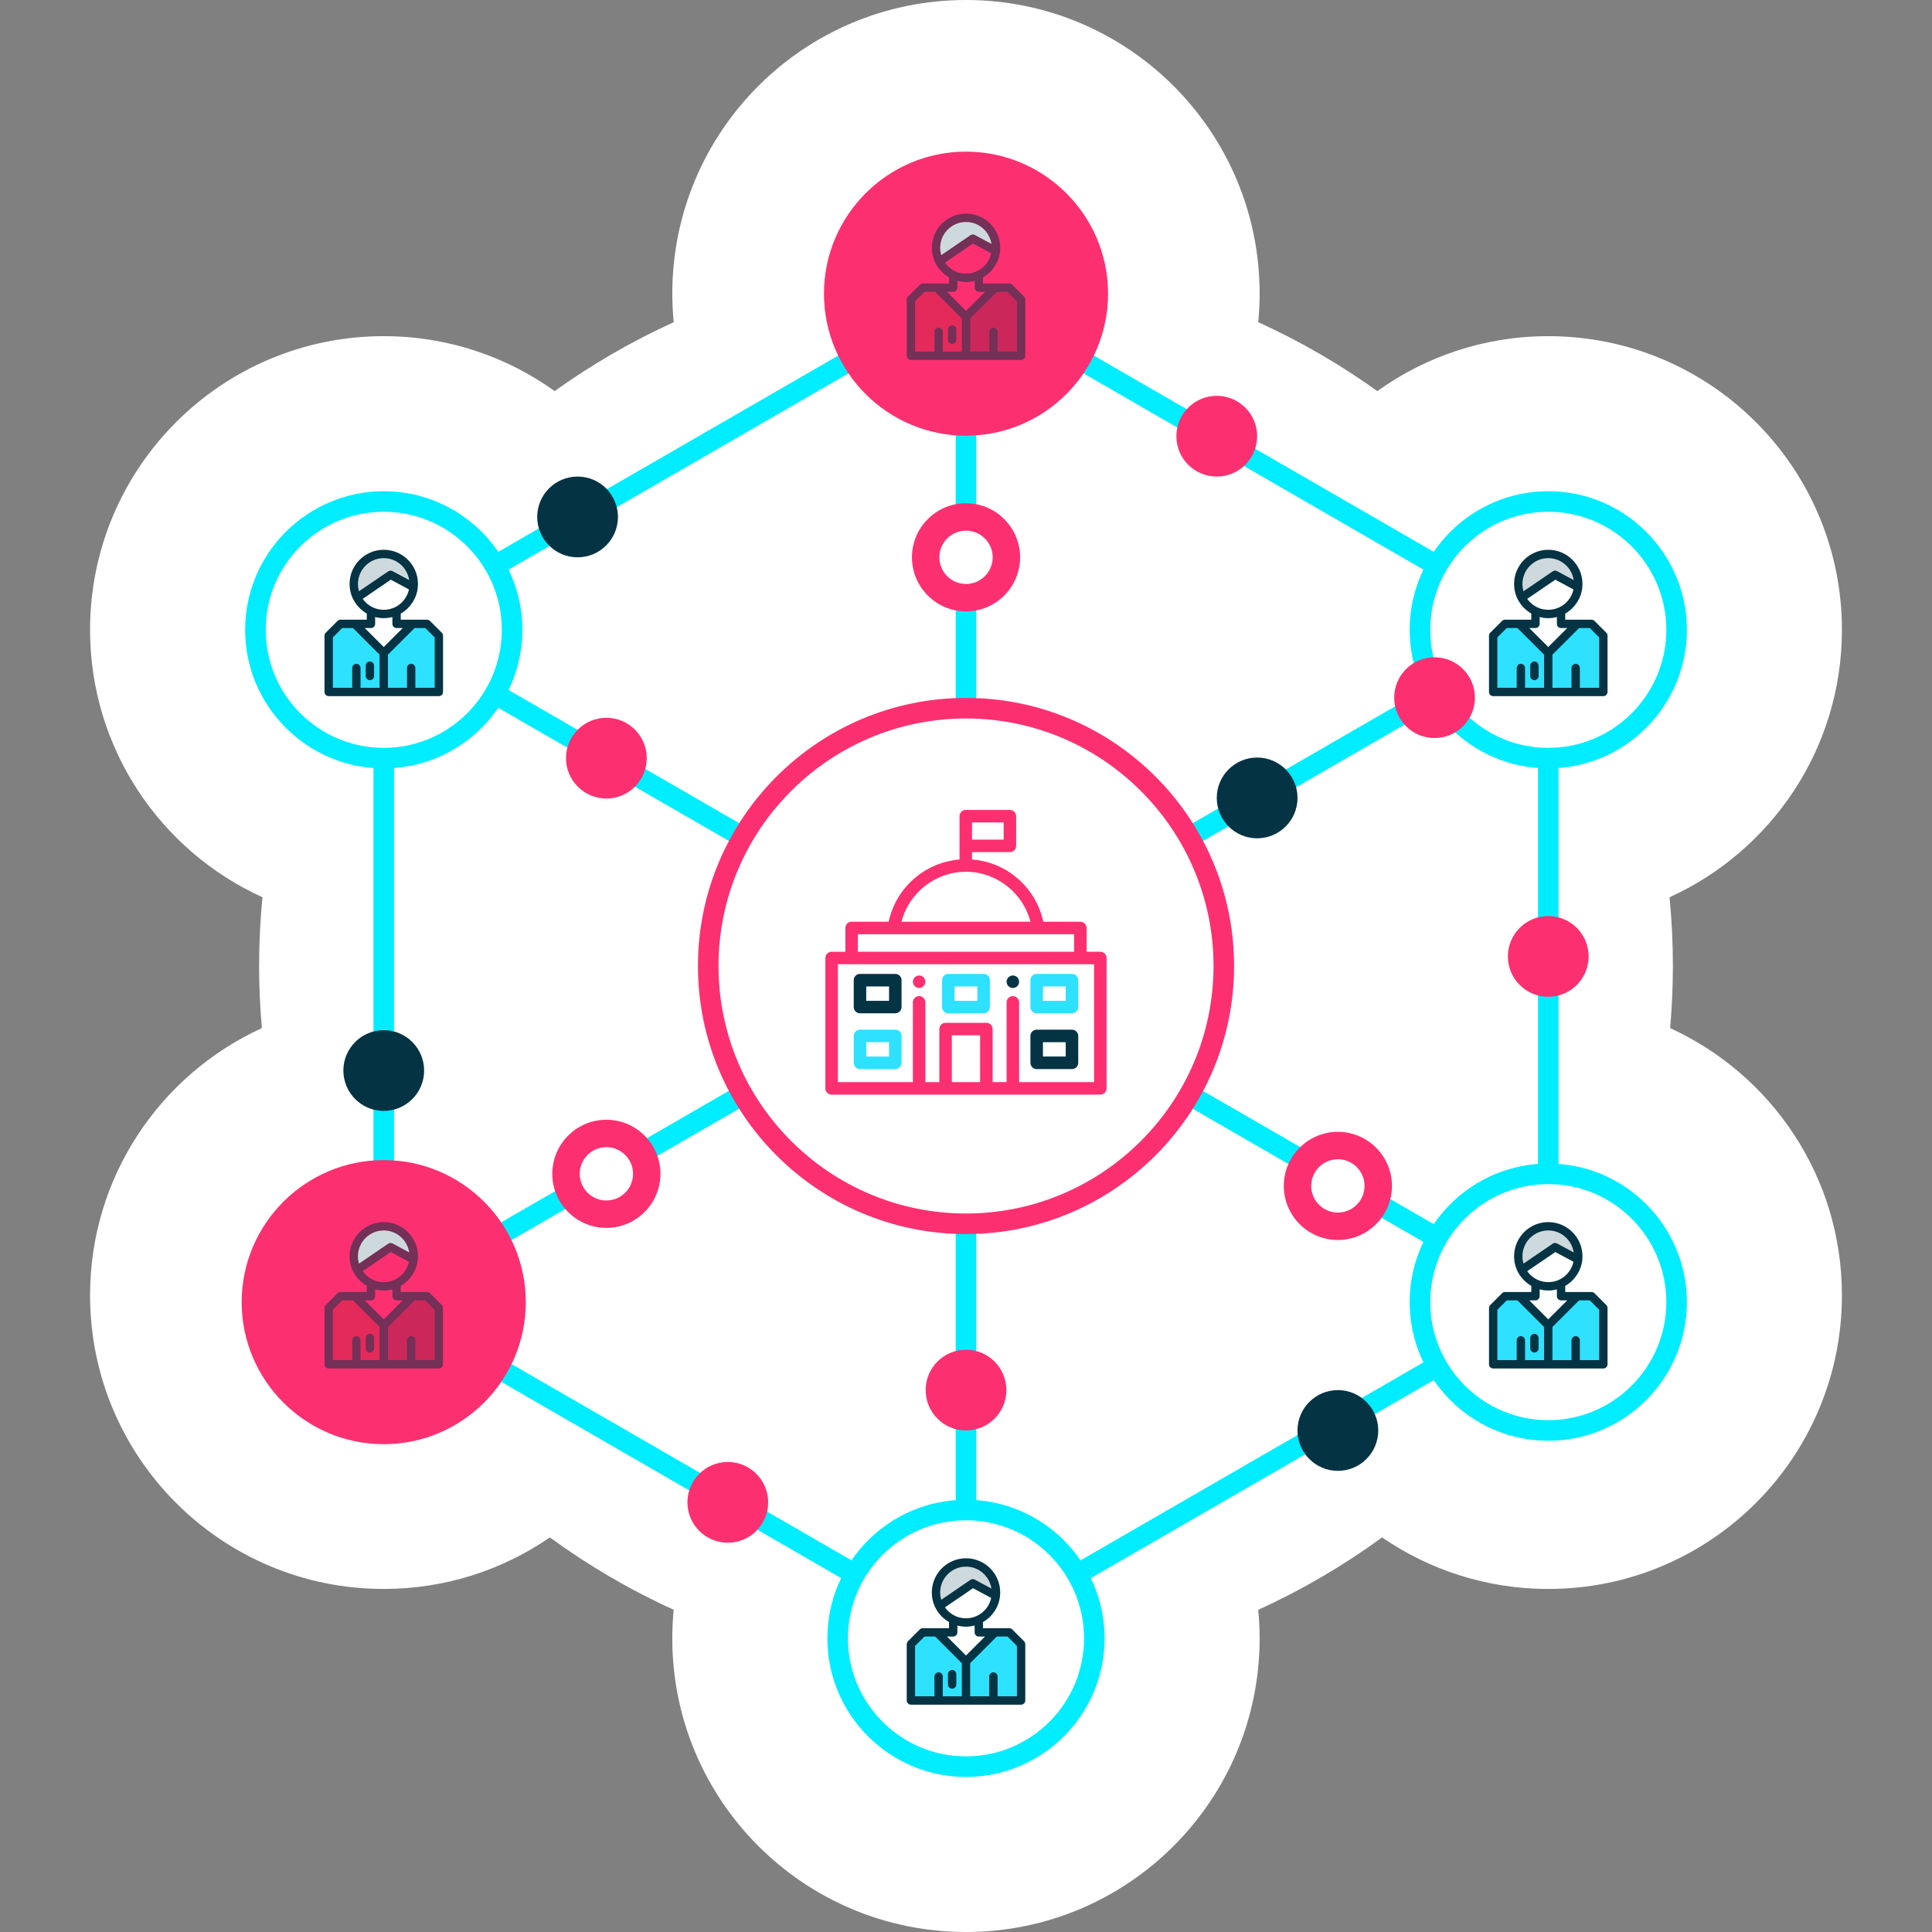 <?xml version="1.0" encoding="utf-8"?>
<!-- Generator: Adobe Illustrator 16.0.0, SVG Export Plug-In . SVG Version: 6.00 Build 0)  -->
<!DOCTYPE svg PUBLIC "-//W3C//DTD SVG 1.1//EN" "http://www.w3.org/Graphics/SVG/1.1/DTD/svg11.dtd">
<svg version="1.1" id="Capa_1" xmlns="http://www.w3.org/2000/svg" xmlns:xlink="http://www.w3.org/1999/xlink" x="0px" y="0px"
	 width="300px" height="300px" viewBox="0 0 300 300" enable-background="new 0 0 300 300" xml:space="preserve">
<rect x="0" y="0" width="300" height="300" fill="#808080" stroke="none"/>
<g>
	<path fill="#FFFFFF" d="M259.338,159.648c0.277-3.18,0.428-6.396,0.428-9.648c0-3.603-0.18-7.163-0.52-10.676
		c15.785-7.17,26.768-23.061,26.768-41.526c0-25.184-20.416-45.6-45.6-45.6c-9.905,0-19.063,3.167-26.541,8.531
		c-5.772-4.137-11.961-7.73-18.494-10.7c0.141-1.458,0.218-2.935,0.218-4.429c0-25.184-20.416-45.6-45.6-45.6
		c-25.186,0-45.602,20.417-45.602,45.6c0,1.496,0.078,2.974,0.218,4.433c-6.529,2.97-12.715,6.561-18.486,10.696
		c-7.478-5.363-16.635-8.53-26.54-8.53c-25.185,0-45.601,20.416-45.601,45.6c0,18.465,10.982,34.355,26.766,41.526
		c-0.339,3.514-0.518,7.074-0.518,10.676c0,3.25,0.149,6.466,0.427,9.646c-15.735,7.19-26.675,23.056-26.675,41.486
		c0,25.183,20.416,45.599,45.601,45.599c9.577,0,18.459-2.959,25.796-8.003c5.982,4.363,12.418,8.141,19.229,11.238
		c-0.14,1.459-0.218,2.938-0.218,4.433c0,25.186,20.416,45.601,45.602,45.601c25.184,0,45.6-20.415,45.6-45.601
		c0-1.494-0.077-2.971-0.218-4.429c6.814-3.098,13.253-6.875,19.235-11.241c7.339,5.046,16.223,8.004,25.8,8.004
		c25.184,0,45.6-20.416,45.6-45.601C286.014,182.704,275.073,166.838,259.338,159.648z"/>
	<g>
		<rect x="148.403" y="58.955" fill="#00EDFF" width="3.193" height="90.421"/>
		<polygon fill="#00EDFF" points="168.042,245.827 166.445,243.062 238.818,201.275 238.818,98.722 150.003,47.444 61.185,98.722 
			61.185,201.275 133.551,243.06 131.955,245.824 57.992,203.12 57.992,96.877 150.003,43.757 242.011,96.877 242.011,203.12 		"/>
		
			<rect x="193.611" y="71.699" transform="matrix(0.5 0.866 -0.866 0.5 204.903 -107.104)" fill="#00EDFF" width="3.192" height="104.402"/>
		
			<rect x="103.196" y="123.9" transform="matrix(0.5 0.866 -0.866 0.5 204.879 -2.717)" fill="#00EDFF" width="3.193" height="104.401"/>
		<rect x="148.403" y="150" fill="#00EDFF" width="3.193" height="104.399"/>
		
			<rect x="52.595" y="122.303" transform="matrix(0.866 0.5 -0.5 0.866 75.992 -35.798)" fill="#00EDFF" width="104.399" height="3.193"/>
		
			<rect x="143.006" y="174.504" transform="matrix(0.866 0.5 -0.5 0.866 114.204 -74.01)" fill="#00EDFF" width="104.4" height="3.192"/>
		<g>
			<circle fill="#FFFFFF" cx="150.002" cy="150" r="40.029"/>
			<path fill="#FC3070" d="M150,191.626c-22.951,0-41.623-18.674-41.623-41.625c0-22.953,18.672-41.626,41.623-41.626
				c22.954,0,41.628,18.673,41.628,41.626C191.628,172.952,172.954,191.626,150,191.626z M150,111.567
				c-21.19,0-38.43,17.241-38.43,38.433c0,21.191,17.239,38.432,38.43,38.432c21.193,0,38.436-17.241,38.436-38.432
				C188.436,128.809,171.193,111.567,150,111.567z"/>
		</g>
		<g>
			<circle fill="#FC3070" cx="150.003" cy="45.601" r="19.928"/>
			<path fill="#FC3070" d="M150,67.658c-12.161,0-22.054-9.895-22.054-22.057c0-12.162,9.894-22.056,22.054-22.056
				c12.164,0,22.061,9.895,22.061,22.056C172.061,57.763,162.164,67.658,150,67.658z M150,27.802
				c-9.813,0-17.797,7.985-17.797,17.799c0,9.815,7.984,17.8,17.797,17.8c9.816,0,17.803-7.984,17.803-17.8
				C167.803,35.787,159.816,27.802,150,27.802z"/>
		</g>
		<g>
			<path fill="#FFFFFF" d="M260.343,97.8c0-11.007-8.927-19.929-19.928-19.929c-11.008,0-19.926,8.921-19.926,19.929
				c0,11.004,8.918,19.925,19.926,19.925C251.416,117.725,260.343,108.804,260.343,97.8z"/>
			<path fill="#00EDFF" d="M240.415,119.321c-11.867,0-21.522-9.654-21.522-21.521c0-11.869,9.655-21.525,21.522-21.525
				c11.868,0,21.524,9.656,21.524,21.525C261.939,109.667,252.283,119.321,240.415,119.321z M240.415,79.468
				c-10.106,0-18.329,8.224-18.329,18.332c0,10.106,8.223,18.329,18.329,18.329c10.107,0,18.331-8.222,18.331-18.329
				C258.746,87.691,250.522,79.468,240.415,79.468z"/>
		</g>
		<g>
			<path fill="#FFFFFF" d="M260.343,202.199c0-11.006-8.927-19.93-19.928-19.93c-11.008,0-19.926,8.924-19.926,19.93
				c0,11.003,8.918,19.925,19.926,19.925C251.416,222.124,260.343,213.202,260.343,202.199z"/>
			<path fill="#00EDFF" d="M240.415,223.721c-11.867,0-21.522-9.656-21.522-21.521c0-11.87,9.655-21.526,21.522-21.526
				c11.868,0,21.524,9.656,21.524,21.526C261.939,214.064,252.283,223.721,240.415,223.721z M240.415,183.866
				c-10.106,0-18.329,8.224-18.329,18.333c0,10.104,8.223,18.328,18.329,18.328c10.107,0,18.331-8.224,18.331-18.328
				C258.746,192.09,250.522,183.866,240.415,183.866z"/>
		</g>
		<g>
			<path fill="#FFFFFF" d="M169.929,254.399c0-11.005-8.927-19.925-19.929-19.925c-11.007,0-19.929,8.92-19.929,19.925
				c0,11.004,8.921,19.928,19.929,19.928C161.002,274.327,169.929,265.403,169.929,254.399z"/>
			<path fill="#00EDFF" d="M150,275.924c-11.869,0-21.525-9.656-21.525-21.524c0-11.867,9.656-21.521,21.525-21.521
				s21.525,9.654,21.525,21.521C171.525,266.268,161.869,275.924,150,275.924z M150,236.071c-10.108,0-18.332,8.222-18.332,18.328
				c0,10.107,8.224,18.331,18.332,18.331s18.332-8.224,18.332-18.331C168.332,244.293,160.108,236.071,150,236.071z"/>
		</g>
		<g>
			<path fill="#FFFFFF" d="M79.519,97.8c0-11.007-8.93-19.929-19.931-19.929c-11.007,0-19.925,8.921-19.925,19.929
				c0,11.004,8.918,19.925,19.925,19.925C70.589,117.725,79.519,108.804,79.519,97.8z"/>
			<path fill="#00EDFF" d="M59.588,119.321c-11.867,0-21.522-9.654-21.522-21.521c0-11.869,9.655-21.525,21.522-21.525
				c11.87,0,21.527,9.656,21.527,21.525C81.116,109.667,71.458,119.321,59.588,119.321z M59.588,79.468
				c-10.106,0-18.329,8.224-18.329,18.332c0,10.106,8.222,18.329,18.329,18.329c10.109,0,18.334-8.222,18.334-18.329
				C77.922,87.691,69.698,79.468,59.588,79.468z"/>
		</g>
		<circle fill="#FC3070" cx="222.758" cy="108.335" r="6.269"/>
		<circle fill="#FC3070" cx="188.939" cy="67.733" r="6.269"/>
		<g>
			<circle fill="#FFFFFF" cx="150.003" cy="86.54" r="6.269"/>
			<path fill="#FC3070" d="M150.002,94.937c-4.629,0-8.396-3.767-8.396-8.397s3.767-8.398,8.396-8.398
				c4.632,0,8.398,3.768,8.398,8.398S154.634,94.937,150.002,94.937z M150.002,82.399c-2.282,0-4.139,1.857-4.139,4.141
				c0,2.283,1.857,4.14,4.139,4.14c2.284,0,4.141-1.857,4.141-4.14C154.143,84.256,152.286,82.399,150.002,82.399z"/>
		</g>
		<g>
			<circle fill="#FFFFFF" cx="207.745" cy="184.15" r="6.269"/>
			<path fill="#FC3070" d="M207.744,192.547c-4.63,0-8.396-3.767-8.396-8.396c0-4.631,3.767-8.4,8.396-8.4
				c4.631,0,8.398,3.77,8.398,8.4C216.143,188.78,212.375,192.547,207.744,192.547z M207.744,180.008
				c-2.281,0-4.139,1.858-4.139,4.143c0,2.283,1.857,4.139,4.139,4.139c2.283,0,4.141-1.855,4.141-4.139
				C211.885,181.866,210.027,180.008,207.744,180.008z"/>
		</g>
		<g>
			<circle fill="#FFFFFF" cx="94.158" cy="182.271" r="6.269"/>
			<path fill="#FC3070" d="M94.157,190.668c-4.63,0-8.396-3.767-8.396-8.396c0-4.632,3.767-8.4,8.396-8.4
				c4.631,0,8.398,3.769,8.398,8.4C102.555,186.901,98.788,190.668,94.157,190.668z M94.157,178.128
				c-2.282,0-4.139,1.858-4.139,4.144c0,2.282,1.857,4.139,4.139,4.139c2.283,0,4.141-1.856,4.141-4.139
				C98.298,179.986,96.44,178.128,94.157,178.128z"/>
		</g>
		<circle fill="#043344" cx="89.687" cy="80.271" r="6.269"/>
		<circle fill="#FC3070" cx="94.158" cy="117.726" r="6.269"/>
		<circle fill="#043344" cx="59.588" cy="166.233" r="6.269"/>
		<circle fill="#043344" cx="195.208" cy="123.901" r="6.269"/>
		<circle fill="#FC3070" cx="240.413" cy="148.514" r="6.269"/>
		<circle fill="#043344" cx="207.745" cy="222.124" r="6.269"/>
		<circle fill="#FC3070" cx="150.003" cy="215.854" r="6.269"/>
		<circle fill="#FC3070" cx="113.014" cy="233.285" r="6.269"/>
		<g>
			<path fill="#FC3070" d="M79.519,202.199c0-11.008-8.93-19.93-19.931-19.93c-11.007,0-19.932,8.922-19.932,19.93
				c0,11.001,8.924,19.925,19.932,19.925C70.589,222.124,79.519,213.2,79.519,202.199z"/>
			<path fill="#FC3070" d="M59.588,224.253c-12.164,0-22.06-9.894-22.06-22.054c0-12.163,9.896-22.059,22.06-22.059
				c12.164,0,22.06,9.896,22.06,22.059C81.648,214.359,71.752,224.253,59.588,224.253z M59.588,184.398
				c-9.816,0-17.803,7.984-17.803,17.801c0,9.812,7.986,17.796,17.803,17.796s17.802-7.984,17.802-17.796
				C77.39,192.383,69.405,184.398,59.588,184.398z"/>
		</g>
		<g>
			<g>
				<g>
					<polygon fill="#2EE1FF" points="63.846,107.448 59.588,107.448 59.588,101.389 64.11,96.87 66.309,96.87 68.146,98.709 
						68.146,107.448 					"/>
				</g>
				<g>
					<path fill="#CED9DD" d="M64.251,90.68c0,0.167-0.011,0.336-0.025,0.501l-3.579-1.923l-5.204,3.545
						c-0.33-0.636-0.515-1.359-0.515-2.124c0-2.574,2.087-4.66,4.66-4.66C62.165,86.02,64.251,88.106,64.251,90.68z"/>
				</g>
				<g>
					<path fill="#2EE1FF" d="M55.336,107.448h-2.2h-2.1v-8.739l1.836-1.839c0.675,0,1.459,0,2.2,0l4.515,4.519v6.06H55.336z"/>
				</g>
				<g>
					<path fill="#043344" d="M68.603,98.25l-1.835-1.836c-0.122-0.122-0.287-0.189-0.458-0.189h-2.194c-0.004,0-0.008,0-0.013,0
						h-1.876v-0.946c1.458-0.839,2.462-2.343,2.645-4.034c0.02-0.199,0.029-0.387,0.029-0.564c0-2.929-2.383-5.311-5.312-5.311
						c-2.925,0-5.306,2.381-5.306,5.311c0,0.842,0.201,1.678,0.583,2.418c0.011,0.021,0.026,0.039,0.037,0.06
						c0.002,0.003,0.002,0.006,0.004,0.01c0.002,0.001,0.003,0.002,0.005,0.004c0.467,0.878,1.184,1.602,2.043,2.094v0.957h-1.876
						c-0.004,0-0.008,0-0.013,0h-2.193c-0.173,0-0.336,0.068-0.458,0.189l-1.836,1.836c-0.123,0.121-0.192,0.287-0.192,0.459v8.739
						c0,0.359,0.292,0.651,0.65,0.651h17.109c0.356,0,0.648-0.292,0.648-0.651v-8.739C68.794,98.537,68.726,98.37,68.603,98.25z
						 M59.588,86.667c2.007,0,3.66,1.484,3.953,3.409l-2.588-1.39c-0.213-0.114-0.473-0.101-0.671,0.035l-4.532,3.089
						c-0.108-0.366-0.17-0.746-0.17-1.131C55.58,88.467,57.379,86.667,59.588,86.667z M56.321,92.99l4.365-2.976l2.82,1.517
						c-0.265,1.205-1.079,2.247-2.205,2.776c-1.071,0.508-2.345,0.51-3.421,0C57.255,94.014,56.719,93.555,56.321,92.99z
						 M57.603,97.522c0.358,0,0.649-0.292,0.649-0.652v-1.058c0.435,0.113,0.88,0.177,1.336,0.177c0.458,0,0.905-0.063,1.341-0.177
						v1.058c0,0.36,0.291,0.652,0.65,0.652h0.961l-2.952,2.949l-2.948-2.949H57.603z M51.686,98.977l1.456-1.455h1.663l4.136,4.135
						v5.145h-2.956v-3.075c0-0.359-0.291-0.648-0.648-0.648c-0.359,0-0.649,0.289-0.649,0.648v3.075h-3.001V98.977z M67.496,106.802
						h-3v-3.075c0-0.359-0.29-0.648-0.65-0.648c-0.358,0-0.649,0.289-0.649,0.648v3.075h-2.957v-5.147l4.138-4.133h1.662
						l1.457,1.455V106.802z"/>
					<path fill="#043344" d="M57.439,105.617c0.359,0,0.647-0.287,0.647-0.646v-1.605c0-0.359-0.289-0.651-0.647-0.651
						c-0.359,0-0.65,0.292-0.65,0.651v1.605C56.789,105.33,57.08,105.617,57.439,105.617z"/>
				</g>
			</g>
		</g>
		<g>
			<g>
				<g>
					<polygon fill="#CC275A" points="154.259,55.249 150.001,55.249 150.001,49.189 154.522,44.671 156.722,44.671 158.559,46.509 
						158.559,55.249 					"/>
				</g>
				<g>
					<path fill="#CED9DD" d="M154.664,38.48c0,0.167-0.011,0.335-0.025,0.501l-3.578-1.922l-5.205,3.544
						c-0.33-0.635-0.515-1.36-0.515-2.124c0-2.573,2.087-4.66,4.66-4.66C152.578,33.82,154.664,35.907,154.664,38.48z"/>
				</g>
				<g>
					<path fill="#E42A5B" d="M145.749,55.249h-2.2h-2.1v-8.739l1.836-1.838c0.675,0,1.459,0,2.2,0l4.515,4.518v6.06H145.749z"/>
				</g>
				<g>
					<path fill="#743057" d="M159.016,46.05l-1.835-1.837c-0.122-0.122-0.287-0.188-0.459-0.188h-2.194c-0.004,0-0.008,0-0.012,0
						h-1.877v-0.947c1.459-0.839,2.463-2.342,2.646-4.033c0.02-0.2,0.029-0.388,0.029-0.565c0-2.928-2.384-5.31-5.312-5.31
						c-2.925,0-5.306,2.381-5.306,5.31c0,0.843,0.201,1.677,0.583,2.418c0.011,0.021,0.026,0.039,0.037,0.059
						c0.002,0.003,0.002,0.007,0.004,0.011c0.002,0.002,0.003,0.002,0.005,0.004c0.467,0.878,1.184,1.603,2.043,2.096v0.957h-1.876
						c-0.004,0-0.008,0-0.013,0h-2.193c-0.173,0-0.336,0.066-0.458,0.188l-1.836,1.837c-0.123,0.121-0.192,0.287-0.192,0.459v8.739
						c0,0.358,0.292,0.65,0.65,0.65h17.109c0.356,0,0.648-0.292,0.648-0.65v-8.739C159.207,46.336,159.139,46.17,159.016,46.05z
						 M150.001,34.468c2.007,0,3.66,1.484,3.953,3.409l-2.588-1.391c-0.214-0.113-0.474-0.101-0.672,0.035l-4.532,3.09
						c-0.108-0.366-0.17-0.748-0.17-1.132C145.992,36.268,147.792,34.468,150.001,34.468z M146.733,40.791l4.365-2.975l2.82,1.517
						c-0.266,1.206-1.079,2.246-2.205,2.777c-1.071,0.508-2.345,0.509-3.421,0C147.667,41.814,147.131,41.355,146.733,40.791z
						 M148.016,45.322c0.358,0,0.649-0.292,0.649-0.651v-1.059c0.434,0.113,0.88,0.178,1.336,0.178c0.458,0,0.905-0.064,1.341-0.177
						v1.058c0,0.359,0.291,0.651,0.649,0.651h0.962l-2.952,2.949l-2.948-2.949H148.016z M142.099,46.777l1.456-1.455h1.663
						l4.136,4.135v5.145h-2.956v-3.075c0-0.359-0.291-0.648-0.648-0.648c-0.359,0-0.649,0.289-0.649,0.648v3.075h-3.001V46.777z
						 M157.909,54.602h-3.001v-3.075c0-0.359-0.29-0.648-0.649-0.648s-0.65,0.289-0.65,0.648v3.075h-2.957v-5.147l4.139-4.132h1.661
						l1.458,1.455V54.602z"/>
					<path fill="#743057" d="M147.852,53.417c0.358,0,0.647-0.287,0.647-0.646v-1.606c0-0.358-0.289-0.65-0.647-0.65
						c-0.36,0-0.651,0.292-0.651,0.65v1.606C147.201,53.13,147.492,53.417,147.852,53.417z"/>
				</g>
			</g>
		</g>
		<g>
			<g>
				<g>
					<polygon fill="#CC275A" points="63.846,211.847 59.588,211.847 59.588,205.787 64.11,201.27 66.309,201.27 68.146,203.107 
						68.146,211.847 					"/>
				</g>
				<g>
					<path fill="#CED9DD" d="M64.251,195.077c0,0.168-0.011,0.337-0.025,0.501l-3.579-1.921l-5.204,3.544
						c-0.33-0.636-0.515-1.359-0.515-2.124c0-2.572,2.087-4.659,4.66-4.659C62.165,190.418,64.251,192.505,64.251,195.077z"/>
				</g>
				<g>
					<path fill="#E42A5B" d="M55.336,211.847h-2.2h-2.1v-8.739l1.836-1.838c0.675,0,1.459,0,2.2,0l4.515,4.518v6.06H55.336z"/>
				</g>
				<g>
					<path fill="#743057" d="M68.603,202.647l-1.835-1.837c-0.122-0.121-0.287-0.188-0.458-0.188h-2.194c-0.004,0-0.008,0-0.013,0
						h-1.876v-0.948c1.458-0.837,2.462-2.341,2.645-4.032c0.02-0.2,0.029-0.387,0.029-0.565c0-2.928-2.383-5.31-5.312-5.31
						c-2.925,0-5.306,2.382-5.306,5.31c0,0.844,0.201,1.678,0.583,2.419c0.011,0.021,0.026,0.038,0.037,0.059
						c0.002,0.004,0.002,0.009,0.004,0.011c0.002,0.002,0.003,0.002,0.005,0.004c0.467,0.879,1.184,1.603,2.043,2.096v0.958h-1.876
						c-0.004,0-0.008,0-0.013,0h-2.193c-0.173,0-0.336,0.066-0.458,0.188l-1.836,1.837c-0.123,0.121-0.192,0.287-0.192,0.46v8.739
						c0,0.357,0.292,0.65,0.65,0.65h17.109c0.356,0,0.648-0.293,0.648-0.65v-8.739C68.794,202.935,68.726,202.769,68.603,202.647z
						 M59.588,191.064c2.007,0,3.66,1.484,3.953,3.409l-2.588-1.391c-0.213-0.112-0.473-0.1-0.671,0.035l-4.532,3.092
						c-0.108-0.366-0.17-0.749-0.17-1.133C55.58,192.865,57.379,191.064,59.588,191.064z M56.321,197.389l4.365-2.975l2.82,1.515
						c-0.265,1.206-1.079,2.248-2.205,2.777c-1.071,0.51-2.345,0.51-3.421,0C57.255,198.411,56.719,197.952,56.321,197.389z
						 M57.603,201.92c0.358,0,0.649-0.293,0.649-0.65v-1.061c0.435,0.115,0.88,0.18,1.336,0.18c0.458,0,0.905-0.064,1.341-0.177
						v1.058c0,0.357,0.291,0.65,0.65,0.65h0.961l-2.952,2.948l-2.948-2.948H57.603z M51.686,203.375l1.456-1.455h1.663l4.136,4.135
						v5.146h-2.956v-3.074c0-0.36-0.291-0.649-0.648-0.649c-0.359,0-0.649,0.289-0.649,0.649v3.074h-3.001V203.375z M67.496,211.2
						h-3v-3.074c0-0.36-0.29-0.649-0.65-0.649c-0.358,0-0.649,0.289-0.649,0.649v3.074h-2.957v-5.147l4.138-4.133h1.662l1.457,1.455
						V211.2z"/>
					<path fill="#743057" d="M57.439,210.016c0.359,0,0.647-0.287,0.647-0.647v-1.606c0-0.357-0.289-0.65-0.647-0.65
						c-0.359,0-0.65,0.293-0.65,0.65v1.606C56.789,209.729,57.08,210.016,57.439,210.016z"/>
				</g>
			</g>
		</g>
		<g>
			<g>
				<g>
					<polygon fill="#2EE1FF" points="244.67,107.448 240.412,107.448 240.412,101.389 244.934,96.87 247.134,96.87 248.97,98.709 
						248.97,107.448 					"/>
				</g>
				<g>
					<path fill="#CED9DD" d="M245.075,90.68c0,0.167-0.011,0.336-0.024,0.501l-3.579-1.923l-5.204,3.545
						c-0.33-0.636-0.515-1.359-0.515-2.124c0-2.574,2.087-4.66,4.659-4.66C242.989,86.02,245.075,88.106,245.075,90.68z"/>
				</g>
				<g>
					<path fill="#2EE1FF" d="M236.16,107.448h-2.199h-2.1v-8.739l1.836-1.839c0.676,0,1.459,0,2.2,0l4.515,4.519v6.06H236.16z"/>
				</g>
				<g>
					<path fill="#043344" d="M249.428,98.25l-1.836-1.836c-0.122-0.122-0.287-0.189-0.458-0.189h-2.194c-0.005,0-0.009,0-0.013,0
						h-1.876v-0.946c1.458-0.839,2.462-2.343,2.646-4.034c0.02-0.199,0.028-0.387,0.028-0.564c0-2.929-2.383-5.311-5.312-5.311
						c-2.925,0-5.306,2.381-5.306,5.311c0,0.842,0.2,1.678,0.583,2.418c0.011,0.021,0.026,0.039,0.036,0.06
						c0.002,0.003,0.002,0.006,0.005,0.01c0.002,0.001,0.003,0.002,0.005,0.004c0.467,0.878,1.184,1.602,2.043,2.094v0.957h-1.876
						c-0.004,0-0.008,0-0.013,0h-2.192c-0.173,0-0.336,0.068-0.458,0.189l-1.836,1.836c-0.123,0.121-0.192,0.287-0.192,0.459v8.739
						c0,0.359,0.292,0.651,0.65,0.651h17.108c0.356,0,0.648-0.292,0.648-0.651v-8.739C249.618,98.537,249.55,98.37,249.428,98.25z
						 M240.412,86.667c2.008,0,3.66,1.484,3.953,3.409l-2.588-1.39c-0.213-0.114-0.473-0.101-0.672,0.035l-4.531,3.089
						c-0.108-0.366-0.171-0.746-0.171-1.131C236.403,88.467,238.203,86.667,240.412,86.667z M237.145,92.99l4.365-2.976l2.82,1.517
						c-0.265,1.205-1.079,2.247-2.205,2.776c-1.071,0.508-2.345,0.51-3.421,0C238.079,94.014,237.543,93.555,237.145,92.99z
						 M238.428,97.522c0.357,0,0.648-0.292,0.648-0.652v-1.058c0.435,0.113,0.88,0.177,1.336,0.177c0.459,0,0.905-0.063,1.341-0.177
						v1.058c0,0.36,0.291,0.652,0.65,0.652h0.961l-2.952,2.949l-2.947-2.949H238.428z M232.51,98.977l1.456-1.455h1.663l4.136,4.135
						v5.145h-2.956v-3.075c0-0.359-0.291-0.648-0.648-0.648c-0.358,0-0.648,0.289-0.648,0.648v3.075h-3.002V98.977z M248.32,106.802
						h-3.001v-3.075c0-0.359-0.29-0.648-0.649-0.648c-0.358,0-0.649,0.289-0.649,0.648v3.075h-2.957v-5.147l4.138-4.133h1.662
						l1.457,1.455V106.802z"/>
					<path fill="#043344" d="M238.263,105.617c0.359,0,0.647-0.287,0.647-0.646v-1.605c0-0.359-0.288-0.651-0.647-0.651
						s-0.65,0.292-0.65,0.651v1.605C237.612,105.33,237.903,105.617,238.263,105.617z"/>
				</g>
			</g>
		</g>
		<g>
			<g>
				<g>
					<polygon fill="#2EE1FF" points="244.67,211.847 240.412,211.847 240.412,205.787 244.934,201.27 247.134,201.27 
						248.97,203.107 248.97,211.847 					"/>
				</g>
				<g>
					<path fill="#CED9DD" d="M245.075,195.077c0,0.168-0.011,0.337-0.024,0.501l-3.579-1.921l-5.204,3.544
						c-0.33-0.636-0.515-1.359-0.515-2.124c0-2.572,2.087-4.659,4.659-4.659C242.989,190.418,245.075,192.505,245.075,195.077z"/>
				</g>
				<g>
					<path fill="#2EE1FF" d="M236.16,211.847h-2.199h-2.1v-8.739l1.836-1.838c0.676,0,1.459,0,2.2,0l4.515,4.518v6.06H236.16z"/>
				</g>
				<g>
					<path fill="#043344" d="M249.428,202.647l-1.836-1.837c-0.122-0.121-0.287-0.188-0.458-0.188h-2.194c-0.005,0-0.009,0-0.013,0
						h-1.876v-0.948c1.458-0.837,2.462-2.341,2.646-4.032c0.02-0.2,0.028-0.387,0.028-0.565c0-2.928-2.383-5.31-5.312-5.31
						c-2.925,0-5.306,2.382-5.306,5.31c0,0.844,0.2,1.678,0.583,2.419c0.011,0.021,0.026,0.038,0.036,0.059
						c0.002,0.004,0.002,0.009,0.005,0.011c0.002,0.002,0.003,0.002,0.005,0.004c0.467,0.879,1.184,1.603,2.043,2.096v0.958h-1.876
						c-0.004,0-0.008,0-0.013,0h-2.192c-0.173,0-0.336,0.066-0.458,0.188l-1.836,1.837c-0.123,0.121-0.192,0.287-0.192,0.46v8.739
						c0,0.357,0.292,0.65,0.65,0.65h17.108c0.356,0,0.648-0.293,0.648-0.65v-8.739C249.618,202.935,249.55,202.769,249.428,202.647z
						 M240.412,191.064c2.008,0,3.66,1.484,3.953,3.409l-2.588-1.391c-0.213-0.112-0.473-0.1-0.672,0.035l-4.531,3.092
						c-0.108-0.366-0.171-0.749-0.171-1.133C236.403,192.865,238.203,191.064,240.412,191.064z M237.145,197.389l4.365-2.975
						l2.82,1.515c-0.265,1.206-1.079,2.248-2.205,2.777c-1.071,0.51-2.345,0.51-3.421,0
						C238.079,198.411,237.543,197.952,237.145,197.389z M238.428,201.92c0.357,0,0.648-0.293,0.648-0.65v-1.061
						c0.435,0.115,0.88,0.18,1.336,0.18c0.459,0,0.905-0.064,1.341-0.177v1.058c0,0.357,0.291,0.65,0.65,0.65h0.961l-2.952,2.948
						l-2.947-2.948H238.428z M232.51,203.375l1.456-1.455h1.663l4.136,4.135v5.146h-2.956v-3.074c0-0.36-0.291-0.649-0.648-0.649
						c-0.358,0-0.648,0.289-0.648,0.649v3.074h-3.002V203.375z M248.32,211.2h-3.001v-3.074c0-0.36-0.29-0.649-0.649-0.649
						c-0.358,0-0.649,0.289-0.649,0.649v3.074h-2.957v-5.147l4.138-4.133h1.662l1.457,1.455V211.2z"/>
					<path fill="#043344" d="M238.263,210.016c0.359,0,0.647-0.287,0.647-0.647v-1.606c0-0.357-0.288-0.65-0.647-0.65
						s-0.65,0.293-0.65,0.65v1.606C237.612,209.729,237.903,210.016,238.263,210.016z"/>
				</g>
			</g>
		</g>
		<g>
			<g>
				<g>
					<polygon fill="#2EE1FF" points="154.255,264.048 149.998,264.048 149.998,257.988 154.52,253.471 156.719,253.471 
						158.556,255.309 158.556,264.048 					"/>
				</g>
				<g>
					<path fill="#CED9DD" d="M154.661,247.277c0,0.169-0.011,0.337-0.025,0.501l-3.579-1.92l-5.204,3.544
						c-0.329-0.636-0.514-1.359-0.514-2.125c0-2.571,2.087-4.658,4.66-4.658C152.574,242.619,154.661,244.706,154.661,247.277z"/>
				</g>
				<g>
					<path fill="#2EE1FF" d="M145.746,264.048h-2.199h-2.1v-8.739l1.835-1.838c0.676,0,1.459,0,2.201,0l4.515,4.518v6.06H145.746z"
						/>
				</g>
				<g>
					<path fill="#043344" d="M159.013,254.849l-1.836-1.838c-0.121-0.12-0.286-0.187-0.458-0.187h-2.194c-0.004,0-0.008,0-0.013,0
						h-1.876v-0.948c1.458-0.838,2.463-2.341,2.646-4.033c0.02-0.199,0.029-0.386,0.029-0.565c0-2.927-2.384-5.309-5.312-5.309
						c-2.925,0-5.306,2.382-5.306,5.309c0,0.845,0.201,1.678,0.583,2.42c0.01,0.021,0.026,0.038,0.036,0.059
						c0.002,0.004,0.002,0.008,0.004,0.01c0.002,0.003,0.003,0.003,0.005,0.005c0.466,0.879,1.184,1.603,2.043,2.095v0.959h-1.876
						c-0.004,0-0.008,0-0.012,0h-2.193c-0.172,0-0.335,0.066-0.457,0.187l-1.837,1.838c-0.123,0.121-0.192,0.287-0.192,0.46v8.739
						c0,0.357,0.292,0.65,0.651,0.65h17.109c0.356,0,0.648-0.293,0.648-0.65v-8.739C159.204,255.136,159.136,254.97,159.013,254.849
						z M149.998,243.266c2.007,0,3.659,1.484,3.953,3.409l-2.589-1.391c-0.213-0.112-0.473-0.1-0.671,0.035l-4.532,3.092
						c-0.108-0.366-0.17-0.749-0.17-1.134C145.989,245.066,147.788,243.266,149.998,243.266z M146.73,249.59l4.366-2.976
						l2.819,1.516c-0.265,1.206-1.078,2.247-2.204,2.777c-1.071,0.51-2.345,0.51-3.422,0
						C147.665,250.612,147.128,250.152,146.73,249.59z M148.013,254.121c0.357,0,0.648-0.293,0.648-0.65v-1.061
						c0.435,0.114,0.88,0.179,1.337,0.179c0.458,0,0.905-0.064,1.341-0.177v1.059c0,0.357,0.291,0.65,0.649,0.65h0.962l-2.952,2.948
						l-2.948-2.948H148.013z M142.095,255.576l1.457-1.455h1.663l4.136,4.135v5.146h-2.956v-3.075c0-0.359-0.291-0.648-0.649-0.648
						c-0.358,0-0.648,0.289-0.648,0.648v3.075h-3.002V255.576z M157.905,263.401h-3v-3.075c0-0.359-0.29-0.648-0.65-0.648
						c-0.358,0-0.649,0.289-0.649,0.648v3.075h-2.957v-5.147l4.138-4.133h1.662l1.457,1.455V263.401z"/>
					<path fill="#043344" d="M147.849,262.216c0.358,0,0.647-0.286,0.647-0.646v-1.606c0-0.357-0.289-0.651-0.647-0.651
						c-0.36,0-0.651,0.294-0.651,0.651v1.606C147.198,261.93,147.489,262.216,147.849,262.216z"/>
				</g>
			</g>
		</g>
		<g>
			<path fill="#FC3070" d="M170.86,147.788h-2.13v-3.687c0-0.538-0.439-0.974-0.976-0.974h-5.75
				c-0.551-2.575-1.927-4.917-3.925-6.666c-2.002-1.755-4.507-2.799-7.143-2.998v-1.145h5.879c0.54,0,0.975-0.437,0.975-0.971
				v-4.609c0-0.535-0.437-0.968-0.975-0.968h-6.849c-0.539,0-0.971,0.433-0.971,0.968v6.729c-2.615,0.212-5.095,1.255-7.081,2.995
				c-2.002,1.748-3.374,4.094-3.924,6.666h-5.755c-0.534,0-0.968,0.437-0.968,0.974v3.687h-2.133c-0.538,0-0.97,0.436-0.97,0.968
				V169c0,0.536,0.433,0.974,0.97,0.974h41.723c0.537,0,0.972-0.438,0.972-0.974v-20.245
				C171.832,148.223,171.397,147.788,170.86,147.788L170.86,147.788z M150.938,129.133v-1.422h4.912v2.665h-4.912V129.133z
				 M149.996,135.365c4.736,0,8.856,3.269,10.014,7.764h-20.023C141.139,138.634,145.261,135.365,149.996,135.365L149.996,135.365z
				 M133.208,145.071h33.578v2.717h-33.578V145.071z M152.191,168.033H147.8v-7.275h4.392V168.033z M169.89,168.033h-11.643V155.65
				c0-0.541-0.437-0.976-0.972-0.976c-0.538,0-0.971,0.437-0.971,0.976v12.383h-2.17v-8.244c0-0.536-0.437-0.969-0.975-0.969h-6.327
				c-0.537,0-0.969,0.433-0.969,0.969v8.244h-2.173V155.65c0-0.541-0.433-0.976-0.97-0.976c-0.537,0-0.969,0.437-0.969,0.976v12.383
				h-11.646V149.73h39.786v18.303H169.89z"/>
			<path fill="#043344" d="M158.228,152.253c-0.01-0.06-0.031-0.122-0.054-0.179c-0.025-0.06-0.056-0.116-0.092-0.17
				c-0.035-0.05-0.074-0.102-0.118-0.146c-0.048-0.044-0.096-0.088-0.149-0.121c-0.052-0.037-0.108-0.068-0.169-0.089
				c-0.056-0.027-0.116-0.044-0.179-0.057c-0.127-0.022-0.256-0.022-0.38,0c-0.064,0.015-0.123,0.029-0.179,0.057
				c-0.062,0.021-0.117,0.052-0.171,0.089c-0.054,0.033-0.102,0.077-0.147,0.121s-0.083,0.096-0.118,0.146
				c-0.036,0.054-0.066,0.11-0.09,0.17c-0.024,0.057-0.048,0.119-0.056,0.179c-0.013,0.062-0.021,0.127-0.021,0.189
				c0,0.066,0.009,0.131,0.021,0.193c0.008,0.059,0.031,0.123,0.056,0.179c0.023,0.057,0.054,0.116,0.09,0.167
				c0.035,0.052,0.072,0.105,0.118,0.149c0.046,0.041,0.094,0.087,0.147,0.118c0.054,0.037,0.108,0.066,0.171,0.092
				c0.056,0.026,0.118,0.044,0.179,0.054c0.062,0.015,0.131,0.021,0.188,0.021c0.064,0,0.129-0.006,0.191-0.021
				c0.062-0.01,0.123-0.027,0.181-0.054c0.061-0.025,0.115-0.055,0.167-0.092c0.054-0.031,0.107-0.077,0.151-0.118
				c0.042-0.044,0.083-0.098,0.119-0.149c0.033-0.051,0.063-0.11,0.089-0.167c0.022-0.056,0.046-0.12,0.054-0.179
				c0.015-0.062,0.02-0.127,0.02-0.193C158.247,152.38,158.242,152.315,158.228,152.253L158.228,152.253z"/>
			<path fill="#FC3070" d="M143.671,152.253c-0.013-0.06-0.031-0.122-0.056-0.179c-0.021-0.06-0.053-0.116-0.085-0.17
				c-0.039-0.05-0.079-0.102-0.125-0.146c-0.043-0.044-0.091-0.088-0.146-0.121c-0.053-0.037-0.11-0.068-0.166-0.089
				c-0.061-0.027-0.123-0.044-0.183-0.057c-0.123-0.022-0.253-0.022-0.376,0c-0.064,0.015-0.127,0.029-0.183,0.057
				c-0.062,0.021-0.119,0.052-0.167,0.089c-0.053,0.033-0.107,0.077-0.145,0.121c-0.049,0.044-0.091,0.096-0.125,0.146
				c-0.038,0.054-0.066,0.11-0.09,0.17c-0.022,0.057-0.043,0.119-0.053,0.179c-0.012,0.062-0.019,0.127-0.019,0.189
				c0,0.258,0.105,0.508,0.289,0.688c0.043,0.041,0.09,0.087,0.143,0.118c0.05,0.037,0.106,0.066,0.168,0.092
				c0.055,0.026,0.119,0.044,0.182,0.056c0.059,0.013,0.124,0.019,0.189,0.019c0.062,0,0.123-0.006,0.188-0.019
				c0.062-0.012,0.123-0.029,0.183-0.056c0.056-0.025,0.114-0.055,0.167-0.092c0.053-0.031,0.102-0.077,0.146-0.118
				c0.184-0.184,0.285-0.431,0.285-0.688C143.69,152.38,143.686,152.315,143.671,152.253L143.671,152.253z"/>
			<path fill="#043344" d="M139.019,151.23h-5.481c-0.54,0-0.971,0.433-0.971,0.976v4.168c0,0.54,0.434,0.973,0.971,0.973h5.481
				c0.54,0,0.971-0.435,0.971-0.973v-4.168C139.992,151.663,139.558,151.23,139.019,151.23L139.019,151.23z M138.051,155.405h-3.545
				v-2.233h3.545V155.405z"/>
			<path fill="#2EE1FF" d="M139.019,159.889h-5.481c-0.54,0-0.971,0.435-0.971,0.967v4.174c0,0.539,0.434,0.974,0.971,0.974h5.481
				c0.54,0,0.971-0.435,0.971-0.974v-4.174C139.992,160.323,139.558,159.889,139.019,159.889L139.019,159.889z M138.051,164.059
				h-3.545v-2.23h3.545V164.059z"/>
			<path fill="#2EE1FF" d="M152.737,151.23h-5.48c-0.537,0-0.973,0.433-0.973,0.976v4.168c0,0.54,0.436,0.973,0.973,0.973h5.485
				c0.534,0,0.967-0.435,0.967-0.973v-4.168C153.709,151.663,153.274,151.23,152.737,151.23L152.737,151.23z M151.77,155.405h-3.544
				v-2.233h3.544V155.405z"/>
			<path fill="#2EE1FF" d="M166.46,151.23h-5.488c-0.532,0-0.967,0.433-0.967,0.976v4.168c0,0.54,0.435,0.973,0.967,0.973h5.488
				c0.532,0,0.969-0.435,0.969-0.973v-4.168C167.429,151.663,166.992,151.23,166.46,151.23L166.46,151.23z M165.485,155.405h-3.538
				v-2.233h3.538V155.405z"/>
			<path fill="#043344" d="M166.46,159.889h-5.488c-0.532,0-0.967,0.435-0.967,0.967v4.174c0,0.539,0.435,0.974,0.967,0.974h5.488
				c0.532,0,0.969-0.435,0.969-0.974v-4.174C167.429,160.323,166.992,159.889,166.46,159.889L166.46,159.889z M165.485,164.059
				h-3.538v-2.23h3.538V164.059z"/>
		</g>
	</g>
</g>
</svg>
